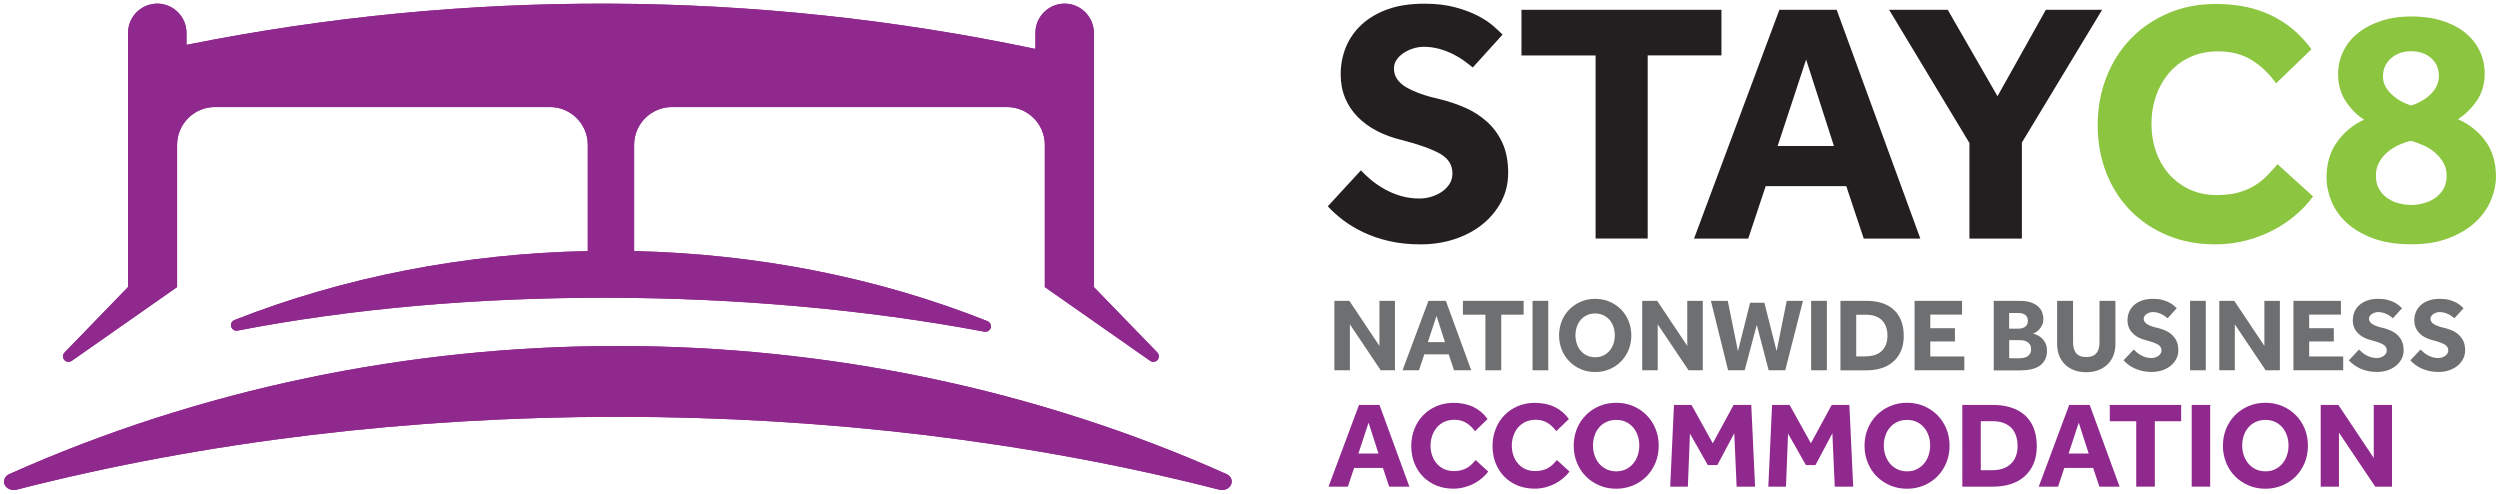 <?xml version="1.0" encoding="utf-8"?>
<!-- Generator: Adobe Illustrator 28.0.0, SVG Export Plug-In . SVG Version: 6.00 Build 0)  -->
<svg version="1.1" id="Layer_1" xmlns="http://www.w3.org/2000/svg" xmlns:xlink="http://www.w3.org/1999/xlink" x="0px" y="0px"
	 viewBox="0 0 372.29 73.52" style="enable-background:new 0 0 372.29 73.52;" xml:space="preserve">
<style type="text/css">
	.st0{clip-path:url(#SVGID_00000037651436092196725850000003346958469179319442_);fill:#90298D;}
	.st1{fill:#231F20;}
	.st2{fill:#8CC540;}
	.st3{fill:#6E6F71;}
	.st4{fill:#90298D;}
</style>
<g>
	<defs>
		<path id="SVGID_1_" d="M158.54,0.54L158.54,0.54c2.39,0,4.35,1.96,4.35,4.35v2.38v3.81v24.16v7.5l9.45,9.75
			c0.3,0.31,0.31,0.79,0.03,1.12c-0.29,0.32-0.76,0.36-1.11,0.11l-15.67-10.97v-7.5V21.56c0-3.09-2.53-5.62-5.62-5.62h-49.92
			c-3.09,0-5.62,2.53-5.62,5.62v15.83c18.15,0.41,36.19,3.89,52.61,10.43c0.39,0.16,0.6,0.58,0.49,0.99
			c-0.12,0.41-0.52,0.66-0.94,0.58c-35.41-6.66-77.2-6.76-111.21-0.16c-0.42,0.08-0.83-0.17-0.95-0.58
			c-0.12-0.41,0.09-0.83,0.49-0.99c16.44-6.48,34.48-9.91,52.61-10.27V21.56c0-3.09-2.53-5.62-5.62-5.62H31.99
			c-3.09,0-5.62,2.53-5.62,5.62v21.19l0,0L10.7,53.72c-0.35,0.25-0.83,0.21-1.11-0.11c-0.29-0.32-0.27-0.81,0.03-1.12l9.45-9.75
			v-7.5V11.09V7.27V4.89c0-2.39,1.96-4.35,4.35-4.35l0,0c2.39,0,4.35,1.96,4.35,4.35v1.79C69.47-1.69,112.45-1.5,154.1,7.27h0.09
			V4.89C154.19,2.5,156.15,0.54,158.54,0.54 M182.65,70.6c-56.94-25.43-124.31-25.44-181.26,0c-0.67,0.3-0.96,0.99-0.68,1.6
			c0.29,0.62,1.07,0.9,1.79,0.71c56.34-14.46,122.69-14.45,179.02,0c0.73,0.19,1.5-0.09,1.79-0.71
			C183.61,71.6,183.32,70.9,182.65,70.6z"/>
	</defs>
	<use xlink:href="#SVGID_1_"  style="overflow:visible;fill-rule:evenodd;clip-rule:evenodd;fill:#90298D;"/>
	<clipPath id="SVGID_00000022553964348539401810000007064219340914171569_">
		<use xlink:href="#SVGID_1_"  style="overflow:visible;"/>
	</clipPath>
	
		<rect x="0.44" y="-1.69" style="clip-path:url(#SVGID_00000022553964348539401810000007064219340914171569_);fill:#90298D;" width="183.17" height="74.8"/>
</g>
<path class="st1" d="M202.66,25.37c0.44,0.48,0.96,0.96,1.56,1.46c0.6,0.49,1.26,0.94,1.99,1.35c0.73,0.41,1.53,0.74,2.4,1
	c0.87,0.26,1.8,0.38,2.78,0.38c0.58,0,1.16-0.08,1.74-0.26c0.58-0.17,1.11-0.42,1.58-0.74c0.48-0.32,0.86-0.72,1.15-1.17
	c0.29-0.46,0.43-0.98,0.43-1.56c0-1.26-0.61-2.24-1.84-2.94c-1.23-0.7-3.17-1.39-5.82-2.07c-1.29-0.31-2.49-0.75-3.6-1.33
	c-1.11-0.58-2.06-1.28-2.86-2.09c-0.8-0.82-1.42-1.75-1.86-2.81c-0.44-1.06-0.66-2.23-0.66-3.52c0-1.43,0.26-2.77,0.77-4.03
	c0.51-1.26,1.28-2.38,2.32-3.35c1.04-0.97,2.33-1.74,3.88-2.3c1.55-0.56,3.38-0.84,5.49-0.84c1.74,0,3.27,0.18,4.6,0.54
	s2.46,0.78,3.4,1.28c0.94,0.49,1.7,1,2.3,1.53c0.6,0.53,1.05,0.95,1.35,1.25l-4.44,4.9c-0.37-0.31-0.81-0.64-1.3-1
	c-0.49-0.36-1.05-0.69-1.66-1c-0.61-0.31-1.29-0.56-2.02-0.77c-0.73-0.2-1.51-0.31-2.32-0.31c-0.55,0-1.08,0.09-1.61,0.26
	c-0.53,0.17-1,0.4-1.43,0.69c-0.43,0.29-0.77,0.63-1.02,1.02c-0.26,0.39-0.38,0.81-0.38,1.25c0,1.16,0.61,2.09,1.84,2.81
	c1.23,0.71,2.91,1.31,5.06,1.79c1.26,0.31,2.49,0.72,3.7,1.25c1.21,0.53,2.29,1.22,3.24,2.07c0.95,0.85,1.72,1.9,2.3,3.14
	c0.58,1.24,0.87,2.75,0.87,4.52c0,1.53-0.34,2.95-1.02,4.24c-0.68,1.29-1.61,2.42-2.78,3.37c-1.17,0.95-2.55,1.69-4.14,2.22
	c-1.58,0.53-3.29,0.79-5.13,0.79c-1.7,0-3.25-0.16-4.65-0.49c-1.4-0.32-2.66-0.75-3.78-1.28c-1.12-0.53-2.14-1.13-3.04-1.81
	c-0.9-0.68-1.68-1.38-2.32-2.09L202.66,25.37z"/>
<path class="st1" d="M237.6,8.26h-11.03V1.46h29.78v6.79h-10.98v27.27h-7.76V8.26z"/>
<path class="st1" d="M264.98,1.46h8.53l12.46,34.07h-8.43l-2.6-7.81h-12l-2.6,7.81h-8.07L264.98,1.46z M273.1,21.74l-4.14-12.87
	l-4.24,12.87H273.1z"/>
<path class="st1" d="M293.27,21.28L281.32,1.46h8.73l7.41,12.87l7.2-12.87h8.38l-11.95,19.77v14.3h-7.81V21.28z"/>
<path class="st2" d="M344.45,29.25c-0.72,0.99-1.58,1.92-2.6,2.78c-1.02,0.87-2.15,1.63-3.4,2.27c-1.24,0.65-2.59,1.16-4.03,1.53
	c-1.45,0.37-2.95,0.56-4.52,0.56c-2.59,0-4.95-0.44-7.1-1.33c-2.15-0.89-3.99-2.12-5.54-3.7c-1.55-1.58-2.75-3.46-3.6-5.62
	c-0.85-2.16-1.28-4.54-1.28-7.13c0-2.52,0.43-4.88,1.28-7.07c0.85-2.2,2.05-4.1,3.6-5.72c1.55-1.62,3.4-2.89,5.57-3.83
	c2.16-0.94,4.55-1.4,7.18-1.4c3.17,0,5.93,0.58,8.3,1.74c2.37,1.16,4.33,2.83,5.9,5.01l-5.26,5.06c-1.02-1.43-2.23-2.58-3.63-3.45
	c-1.4-0.87-3.06-1.3-5.01-1.3c-1.53,0-2.91,0.28-4.14,0.84c-1.23,0.56-2.27,1.34-3.12,2.32c-0.85,0.99-1.51,2.14-1.97,3.45
	c-0.46,1.31-0.69,2.7-0.69,4.16c0,1.5,0.23,2.89,0.69,4.19c0.46,1.29,1.12,2.42,1.97,3.37c0.85,0.95,1.87,1.7,3.06,2.25
	c1.19,0.55,2.54,0.82,4.03,0.82c1.23,0,2.29-0.13,3.19-0.38c0.9-0.26,1.7-0.59,2.4-1.02c0.7-0.43,1.32-0.92,1.86-1.48
	c0.54-0.56,1.07-1.13,1.58-1.71L344.45,29.25z"/>
<path class="st2" d="M352.06,17.81c-1.02-0.61-1.92-1.51-2.71-2.68c-0.78-1.17-1.17-2.53-1.17-4.06c0-1.23,0.26-2.37,0.77-3.42
	c0.51-1.06,1.24-1.97,2.2-2.73c0.95-0.77,2.1-1.37,3.45-1.81c1.34-0.44,2.83-0.66,4.47-0.66c1.7,0,3.23,0.21,4.6,0.64
	c1.36,0.43,2.51,1.02,3.45,1.79s1.65,1.67,2.15,2.71c0.49,1.04,0.74,2.17,0.74,3.4c0,1.57-0.41,2.93-1.23,4.09
	c-0.82,1.16-1.74,2.04-2.76,2.66c1.74,0.78,3.12,1.89,4.14,3.32c1.02,1.43,1.53,3.18,1.53,5.26c0,1.12-0.25,2.28-0.74,3.47
	c-0.49,1.19-1.25,2.27-2.27,3.24c-1.02,0.97-2.33,1.77-3.93,2.4c-1.6,0.63-3.49,0.95-5.67,0.95c-2.21,0-4.11-0.3-5.7-0.89
	c-1.58-0.6-2.89-1.36-3.91-2.3c-1.02-0.94-1.78-2-2.27-3.19c-0.49-1.19-0.74-2.38-0.74-3.58c0-2.08,0.52-3.83,1.56-5.26
	C349.04,19.7,350.39,18.59,352.06,17.81z M359.01,20.97c-0.68,0.17-1.33,0.4-1.94,0.69c-0.61,0.29-1.17,0.66-1.66,1.1
	c-0.49,0.44-0.89,0.95-1.17,1.51c-0.29,0.56-0.43,1.18-0.43,1.86c0,0.78,0.15,1.45,0.46,1.99c0.31,0.55,0.71,1,1.2,1.35
	c0.49,0.36,1.06,0.62,1.69,0.79c0.63,0.17,1.27,0.26,1.92,0.26c0.61,0,1.23-0.08,1.86-0.26c0.63-0.17,1.2-0.43,1.71-0.79
	c0.51-0.36,0.92-0.81,1.23-1.35c0.31-0.54,0.46-1.21,0.46-1.99c0-0.68-0.15-1.3-0.46-1.86c-0.31-0.56-0.72-1.06-1.23-1.51
	c-0.51-0.44-1.08-0.81-1.71-1.1C360.29,21.38,359.65,21.14,359.01,20.97z M359.06,15.71c1.19-0.37,2.18-0.95,2.96-1.74
	c0.78-0.78,1.17-1.67,1.17-2.66c0-1.09-0.38-1.97-1.15-2.66c-0.77-0.68-1.76-1.02-2.99-1.02c-1.19,0-2.19,0.35-2.99,1.05
	c-0.8,0.7-1.2,1.61-1.2,2.73c0,0.92,0.4,1.77,1.2,2.55C356.87,14.76,357.87,15.34,359.06,15.71z"/>
<g>
	<path class="st3" d="M198.71,44.8h2.23l4.48,6.71V44.8h2.31v10.34h-2.12l-4.59-6.84v6.84h-2.31V44.8z"/>
	<path class="st3" d="M212.72,44.8h2.59l3.78,10.34h-2.56l-0.79-2.37h-3.64l-0.79,2.37h-2.45L212.72,44.8z M215.18,50.95l-1.26-3.91
		l-1.29,3.91H215.18z"/>
	<path class="st3" d="M221.2,46.86h-3.35V44.8h9.04v2.06h-3.33v8.28h-2.36V46.86z"/>
	<path class="st3" d="M228.22,44.8h2.34v10.34h-2.34V44.8z"/>
	<path class="st3" d="M237.55,55.4c-0.77,0-1.48-0.14-2.13-0.42c-0.66-0.28-1.23-0.66-1.71-1.15s-0.86-1.06-1.13-1.73
		c-0.27-0.67-0.41-1.38-0.41-2.15c0-0.78,0.14-1.49,0.41-2.16c0.27-0.66,0.65-1.24,1.13-1.72s1.05-0.87,1.71-1.15
		c0.66-0.28,1.37-0.42,2.13-0.42c0.76,0,1.48,0.14,2.13,0.42s1.22,0.66,1.71,1.15c0.48,0.49,0.86,1.06,1.13,1.72
		c0.27,0.66,0.41,1.38,0.41,2.16c0,0.77-0.14,1.48-0.41,2.15c-0.27,0.67-0.65,1.24-1.13,1.73c-0.48,0.49-1.05,0.87-1.71,1.15
		C239.03,55.26,238.32,55.4,237.55,55.4z M237.55,53.2c0.45,0,0.86-0.09,1.22-0.26c0.36-0.18,0.67-0.41,0.92-0.71
		c0.25-0.3,0.45-0.65,0.58-1.04c0.13-0.39,0.2-0.81,0.2-1.26c0-0.44-0.07-0.86-0.2-1.26c-0.13-0.39-0.33-0.74-0.58-1.03
		c-0.25-0.29-0.56-0.53-0.92-0.7c-0.36-0.17-0.77-0.26-1.22-0.26c-0.46,0-0.87,0.09-1.23,0.26c-0.37,0.17-0.68,0.4-0.93,0.7
		c-0.25,0.29-0.45,0.64-0.58,1.03c-0.13,0.39-0.2,0.81-0.2,1.26c0,0.44,0.07,0.86,0.2,1.26c0.13,0.39,0.33,0.74,0.58,1.04
		c0.25,0.3,0.56,0.54,0.93,0.71C236.69,53.11,237.1,53.2,237.55,53.2z"/>
	<path class="st3" d="M244.55,44.8h2.23l4.48,6.71V44.8h2.31v10.34h-2.12l-4.59-6.84v6.84h-2.31V44.8z"/>
	<path class="st3" d="M254.78,44.8h2.51l1.52,7.49l1.81-7.21h2.12l1.83,7.21l1.5-7.49h2.42l-2.64,10.34h-2.47l-1.77-6.76l-1.8,6.76
		h-2.47L254.78,44.8z"/>
	<path class="st3" d="M269.71,44.8h2.34v10.34h-2.34V44.8z"/>
	<path class="st3" d="M274.07,44.8h3.91c0.8,0,1.53,0.1,2.21,0.31c0.68,0.21,1.26,0.52,1.75,0.95c0.49,0.42,0.87,0.97,1.15,1.63
		c0.27,0.66,0.41,1.44,0.41,2.34c0,0.86-0.14,1.6-0.42,2.24s-0.66,1.17-1.16,1.6c-0.49,0.43-1.08,0.75-1.75,0.96
		c-0.68,0.21-1.41,0.32-2.21,0.32h-3.89V44.8z M277.84,53.06c1.03,0,1.83-0.27,2.39-0.81c0.56-0.54,0.84-1.29,0.84-2.24
		c0-0.48-0.06-0.91-0.19-1.29c-0.13-0.39-0.33-0.72-0.59-0.99s-0.6-0.49-1-0.64s-0.88-0.22-1.44-0.22h-1.43v6.2H277.84z"/>
	<path class="st3" d="M285.11,44.8h7.07v2.05h-4.73v2.02h3.67v1.98h-3.67v2.23h5.07v2.06h-7.41V44.8z"/>
	<path class="st3" d="M296.91,44.8h3.88c0.64,0,1.18,0.08,1.63,0.23c0.44,0.15,0.81,0.35,1.08,0.6s0.48,0.54,0.6,0.86
		s0.19,0.66,0.19,1.02c0,0.33-0.06,0.62-0.18,0.88s-0.26,0.47-0.42,0.65c-0.16,0.18-0.33,0.32-0.5,0.43s-0.33,0.17-0.45,0.2
		c0.2,0.05,0.4,0.13,0.62,0.23c0.42,0.19,0.78,0.48,1.05,0.87c0.28,0.39,0.42,0.87,0.42,1.43c0,0.54-0.1,0.99-0.29,1.36
		s-0.46,0.68-0.81,0.92s-0.77,0.41-1.27,0.52c-0.5,0.11-1.06,0.16-1.68,0.16h-3.88V44.8z M300.57,48.94c0.18,0,0.35-0.02,0.52-0.06
		c0.17-0.04,0.32-0.11,0.45-0.19c0.13-0.09,0.23-0.21,0.32-0.36s0.12-0.33,0.12-0.55c0-0.23-0.04-0.42-0.12-0.57
		c-0.08-0.15-0.19-0.27-0.33-0.36c-0.13-0.09-0.29-0.15-0.46-0.19c-0.17-0.04-0.34-0.05-0.5-0.05h-1.38v2.33H300.57z M300.71,53.34
		c0.17,0,0.35-0.01,0.56-0.04c0.21-0.03,0.4-0.09,0.57-0.18c0.18-0.09,0.32-0.23,0.44-0.4c0.12-0.18,0.18-0.42,0.18-0.73
		c0-0.28-0.06-0.51-0.17-0.68c-0.11-0.18-0.26-0.31-0.43-0.41s-0.37-0.17-0.57-0.2c-0.21-0.04-0.4-0.05-0.57-0.05h-1.52v2.7H300.71z
		"/>
	<path class="st3" d="M306.35,44.8h2.36v6.12c0,0.34,0.03,0.65,0.1,0.92s0.18,0.51,0.33,0.71c0.15,0.2,0.36,0.35,0.61,0.46
		c0.25,0.11,0.57,0.16,0.94,0.16c0.36,0,0.67-0.05,0.92-0.16c0.25-0.11,0.46-0.26,0.61-0.46c0.16-0.2,0.27-0.43,0.33-0.71
		c0.07-0.27,0.1-0.58,0.1-0.92V44.8h2.37v6.42c0,0.62-0.1,1.19-0.3,1.71c-0.2,0.52-0.49,0.96-0.87,1.33
		c-0.38,0.37-0.83,0.65-1.37,0.86c-0.54,0.21-1.14,0.31-1.8,0.31c-0.66,0-1.26-0.1-1.8-0.3c-0.54-0.2-1-0.49-1.37-0.86
		c-0.38-0.37-0.67-0.82-0.87-1.33c-0.2-0.52-0.3-1.09-0.3-1.71V44.8z"/>
	<path class="st3" d="M317.75,52.05c0.13,0.14,0.29,0.29,0.47,0.44s0.38,0.29,0.6,0.41c0.22,0.12,0.47,0.23,0.73,0.3
		c0.26,0.08,0.54,0.12,0.84,0.12c0.18,0,0.35-0.03,0.53-0.08s0.34-0.13,0.48-0.23c0.14-0.1,0.26-0.22,0.35-0.36s0.13-0.3,0.13-0.47
		c0-0.38-0.19-0.68-0.56-0.89s-0.96-0.42-1.77-0.63c-0.39-0.09-0.76-0.23-1.09-0.4s-0.62-0.39-0.87-0.64s-0.43-0.53-0.57-0.85
		c-0.13-0.32-0.2-0.68-0.2-1.07c0-0.43,0.08-0.84,0.23-1.22c0.16-0.38,0.39-0.72,0.71-1.02c0.32-0.29,0.71-0.53,1.18-0.7
		c0.47-0.17,1.03-0.26,1.67-0.26c0.53,0,0.99,0.05,1.4,0.16s0.75,0.24,1.03,0.39s0.52,0.31,0.7,0.47c0.18,0.16,0.32,0.29,0.41,0.38
		l-1.35,1.49c-0.11-0.09-0.25-0.19-0.4-0.3s-0.32-0.21-0.5-0.3c-0.19-0.09-0.39-0.17-0.61-0.23c-0.22-0.06-0.46-0.09-0.71-0.09
		c-0.17,0-0.33,0.03-0.49,0.08s-0.3,0.12-0.43,0.21c-0.13,0.09-0.23,0.19-0.31,0.31c-0.08,0.12-0.12,0.25-0.12,0.38
		c0,0.35,0.19,0.64,0.56,0.85c0.37,0.22,0.88,0.4,1.54,0.54c0.38,0.09,0.76,0.22,1.12,0.38c0.37,0.16,0.7,0.37,0.98,0.63
		c0.29,0.26,0.52,0.58,0.7,0.95c0.17,0.38,0.26,0.83,0.26,1.37c0,0.46-0.1,0.89-0.31,1.29c-0.21,0.39-0.49,0.73-0.84,1.02
		c-0.36,0.29-0.78,0.51-1.26,0.67c-0.48,0.16-1,0.24-1.56,0.24c-0.52,0-0.99-0.05-1.41-0.15s-0.81-0.23-1.15-0.39
		c-0.34-0.16-0.65-0.34-0.92-0.55c-0.27-0.21-0.51-0.42-0.71-0.64L317.75,52.05z"/>
	<path class="st3" d="M326.14,44.8h2.34v10.34h-2.34V44.8z"/>
	<path class="st3" d="M330.49,44.8h2.23l4.48,6.71V44.8h2.31v10.34h-2.12l-4.59-6.84v6.84h-2.31V44.8z"/>
	<path class="st3" d="M341.53,44.8h7.07v2.05h-4.73v2.02h3.67v1.98h-3.67v2.23h5.07v2.06h-7.41V44.8z"/>
	<path class="st3" d="M351.3,52.05c0.13,0.14,0.29,0.29,0.47,0.44s0.38,0.29,0.6,0.41c0.22,0.12,0.47,0.23,0.73,0.3
		c0.26,0.08,0.54,0.12,0.84,0.12c0.18,0,0.35-0.03,0.53-0.08s0.34-0.13,0.48-0.23c0.14-0.1,0.26-0.22,0.35-0.36s0.13-0.3,0.13-0.47
		c0-0.38-0.19-0.68-0.56-0.89s-0.96-0.42-1.77-0.63c-0.39-0.09-0.76-0.23-1.09-0.4s-0.62-0.39-0.87-0.64s-0.43-0.53-0.57-0.85
		c-0.13-0.32-0.2-0.68-0.2-1.07c0-0.43,0.08-0.84,0.23-1.22c0.16-0.38,0.39-0.72,0.71-1.02c0.32-0.29,0.71-0.53,1.18-0.7
		c0.47-0.17,1.03-0.26,1.67-0.26c0.53,0,0.99,0.05,1.4,0.16s0.75,0.24,1.03,0.39s0.52,0.31,0.7,0.47c0.18,0.16,0.32,0.29,0.41,0.38
		l-1.35,1.49c-0.11-0.09-0.25-0.19-0.4-0.3s-0.32-0.21-0.5-0.3c-0.19-0.09-0.39-0.17-0.61-0.23c-0.22-0.06-0.46-0.09-0.71-0.09
		c-0.17,0-0.33,0.03-0.49,0.08s-0.3,0.12-0.43,0.21c-0.13,0.09-0.23,0.19-0.31,0.31c-0.08,0.12-0.12,0.25-0.12,0.38
		c0,0.35,0.19,0.64,0.56,0.85c0.37,0.22,0.88,0.4,1.54,0.54c0.38,0.09,0.76,0.22,1.12,0.38c0.37,0.16,0.7,0.37,0.98,0.63
		c0.29,0.26,0.52,0.58,0.7,0.95c0.17,0.38,0.26,0.83,0.26,1.37c0,0.46-0.1,0.89-0.31,1.29c-0.21,0.39-0.49,0.73-0.84,1.02
		c-0.36,0.29-0.78,0.51-1.26,0.67c-0.48,0.16-1,0.24-1.56,0.24c-0.52,0-0.99-0.05-1.41-0.15s-0.81-0.23-1.15-0.39
		c-0.34-0.16-0.65-0.34-0.92-0.55c-0.27-0.21-0.51-0.42-0.71-0.64L351.3,52.05z"/>
	<path class="st3" d="M360.46,52.05c0.13,0.14,0.29,0.29,0.47,0.44s0.38,0.29,0.6,0.41c0.22,0.12,0.47,0.23,0.73,0.3
		c0.26,0.08,0.54,0.12,0.84,0.12c0.18,0,0.35-0.03,0.53-0.08s0.34-0.13,0.48-0.23c0.14-0.1,0.26-0.22,0.35-0.36s0.13-0.3,0.13-0.47
		c0-0.38-0.19-0.68-0.56-0.89s-0.96-0.42-1.77-0.63c-0.39-0.09-0.76-0.23-1.09-0.4s-0.62-0.39-0.87-0.64s-0.43-0.53-0.57-0.85
		c-0.13-0.32-0.2-0.68-0.2-1.07c0-0.43,0.08-0.84,0.23-1.22c0.16-0.38,0.39-0.72,0.71-1.02c0.32-0.29,0.71-0.53,1.18-0.7
		c0.47-0.17,1.03-0.26,1.67-0.26c0.53,0,0.99,0.05,1.4,0.16s0.75,0.24,1.03,0.39s0.52,0.31,0.7,0.47c0.18,0.16,0.32,0.29,0.41,0.38
		l-1.35,1.49c-0.11-0.09-0.25-0.19-0.4-0.3s-0.32-0.21-0.5-0.3c-0.19-0.09-0.39-0.17-0.61-0.23c-0.22-0.06-0.46-0.09-0.71-0.09
		c-0.17,0-0.33,0.03-0.49,0.08s-0.3,0.12-0.43,0.21c-0.13,0.09-0.23,0.19-0.31,0.31c-0.08,0.12-0.12,0.25-0.12,0.38
		c0,0.35,0.19,0.64,0.56,0.85c0.37,0.22,0.88,0.4,1.54,0.54c0.38,0.09,0.76,0.22,1.12,0.38c0.37,0.16,0.7,0.37,0.98,0.63
		c0.29,0.26,0.52,0.58,0.7,0.95c0.17,0.38,0.26,0.83,0.26,1.37c0,0.46-0.1,0.89-0.31,1.29c-0.21,0.39-0.49,0.73-0.84,1.02
		c-0.36,0.29-0.78,0.51-1.26,0.67c-0.48,0.16-1,0.24-1.56,0.24c-0.52,0-0.99-0.05-1.41-0.15s-0.81-0.23-1.15-0.39
		c-0.34-0.16-0.65-0.34-0.92-0.55c-0.27-0.21-0.51-0.42-0.71-0.64L360.46,52.05z"/>
	<path class="st4" d="M202.38,60.3h3.05l4.45,12.17h-3.01l-0.93-2.79h-4.29l-0.93,2.79h-2.88L202.38,60.3z M205.28,67.54l-1.48-4.6
		l-1.51,4.6H205.28z"/>
	<path class="st4" d="M221.62,70.22c-0.25,0.35-0.57,0.68-0.93,0.99c-0.37,0.31-0.77,0.58-1.21,0.81c-0.44,0.23-0.92,0.41-1.44,0.55
		c-0.52,0.13-1.06,0.2-1.61,0.2c-0.92,0-1.77-0.16-2.54-0.47c-0.77-0.32-1.43-0.76-1.98-1.32c-0.55-0.57-0.98-1.23-1.29-2.01
		c-0.3-0.77-0.46-1.62-0.46-2.54c0-0.9,0.15-1.74,0.46-2.53c0.3-0.78,0.73-1.47,1.29-2.04c0.55-0.58,1.22-1.03,1.99-1.37
		c0.77-0.33,1.63-0.5,2.56-0.5c1.13,0,2.12,0.21,2.96,0.62c0.85,0.41,1.55,1.01,2.11,1.79l-1.88,1.81c-0.37-0.51-0.8-0.92-1.29-1.23
		c-0.5-0.31-1.09-0.47-1.79-0.47c-0.55,0-1.04,0.1-1.48,0.3s-0.81,0.48-1.11,0.83c-0.3,0.35-0.54,0.76-0.7,1.23
		s-0.25,0.96-0.25,1.49c0,0.54,0.08,1.03,0.25,1.5c0.16,0.46,0.4,0.86,0.7,1.2c0.3,0.34,0.67,0.61,1.09,0.8s0.91,0.29,1.44,0.29
		c0.44,0,0.82-0.05,1.14-0.14s0.61-0.21,0.86-0.36c0.25-0.15,0.47-0.33,0.67-0.53s0.38-0.4,0.57-0.61L221.62,70.22z"/>
	<path class="st4" d="M233.72,70.22c-0.25,0.35-0.57,0.68-0.93,0.99c-0.37,0.31-0.77,0.58-1.21,0.81c-0.44,0.23-0.92,0.41-1.44,0.55
		c-0.52,0.13-1.06,0.2-1.61,0.2c-0.92,0-1.77-0.16-2.54-0.47c-0.77-0.32-1.43-0.76-1.98-1.32c-0.55-0.57-0.98-1.23-1.29-2.01
		c-0.3-0.77-0.46-1.62-0.46-2.54c0-0.9,0.15-1.74,0.46-2.53c0.3-0.78,0.73-1.47,1.29-2.04c0.55-0.58,1.22-1.03,1.99-1.37
		c0.77-0.33,1.63-0.5,2.56-0.5c1.13,0,2.12,0.21,2.96,0.62c0.85,0.41,1.55,1.01,2.11,1.79l-1.88,1.81c-0.37-0.51-0.8-0.92-1.29-1.23
		c-0.5-0.31-1.09-0.47-1.79-0.47c-0.55,0-1.04,0.1-1.48,0.3s-0.81,0.48-1.11,0.83c-0.3,0.35-0.54,0.76-0.7,1.23
		s-0.25,0.96-0.25,1.49c0,0.54,0.08,1.03,0.25,1.5c0.16,0.46,0.4,0.86,0.7,1.2c0.3,0.34,0.67,0.61,1.09,0.8s0.91,0.29,1.44,0.29
		c0.44,0,0.82-0.05,1.14-0.14s0.61-0.21,0.86-0.36c0.25-0.15,0.47-0.33,0.67-0.53s0.38-0.4,0.57-0.61L233.72,70.22z"/>
	<path class="st4" d="M240.68,72.78c-0.9,0-1.74-0.16-2.51-0.49c-0.77-0.33-1.44-0.78-2.01-1.35s-1.01-1.25-1.33-2.03
		c-0.32-0.78-0.48-1.63-0.48-2.53c0-0.91,0.16-1.76,0.48-2.54c0.32-0.78,0.77-1.45,1.33-2.02c0.57-0.57,1.23-1.02,2.01-1.35
		c0.77-0.33,1.61-0.49,2.51-0.49c0.9,0,1.74,0.16,2.51,0.49c0.77,0.33,1.44,0.78,2.01,1.35c0.57,0.57,1.01,1.25,1.33,2.02
		c0.32,0.78,0.48,1.62,0.48,2.54c0,0.9-0.16,1.74-0.48,2.53c-0.32,0.78-0.77,1.46-1.33,2.03c-0.57,0.57-1.24,1.02-2.01,1.35
		C242.42,72.61,241.58,72.78,240.68,72.78z M240.68,70.19c0.54,0,1.02-0.1,1.44-0.31c0.43-0.21,0.79-0.49,1.08-0.84
		c0.3-0.35,0.53-0.76,0.68-1.22c0.16-0.46,0.24-0.95,0.24-1.48c0-0.52-0.08-1.02-0.24-1.48c-0.16-0.46-0.39-0.87-0.68-1.21
		s-0.66-0.62-1.08-0.82s-0.91-0.3-1.44-0.3s-1.02,0.1-1.45,0.3s-0.8,0.47-1.09,0.82c-0.3,0.35-0.53,0.75-0.68,1.21
		c-0.16,0.46-0.24,0.96-0.24,1.48c0,0.52,0.08,1.02,0.24,1.48c0.16,0.46,0.39,0.87,0.68,1.22c0.3,0.35,0.66,0.63,1.09,0.84
		C239.67,70.08,240.15,70.19,240.68,70.19z"/>
	<path class="st4" d="M249.28,60.3h2.61l3.17,5.71l3.1-5.71h2.63l0.57,12.17h-2.75l-0.35-7.95l-2.52,4.74h-1.42l-2.66-4.69
		l-0.31,7.9h-2.63L249.28,60.3z"/>
	<path class="st4" d="M263.89,60.3h2.61l3.17,5.71l3.1-5.71h2.63l0.57,12.17h-2.75l-0.35-7.95l-2.52,4.74h-1.42l-2.66-4.69
		l-0.31,7.9h-2.63L263.89,60.3z"/>
	<path class="st4" d="M283.99,72.78c-0.9,0-1.74-0.16-2.51-0.49c-0.77-0.33-1.44-0.78-2.01-1.35s-1.01-1.25-1.33-2.03
		c-0.32-0.78-0.48-1.63-0.48-2.53c0-0.91,0.16-1.76,0.48-2.54c0.32-0.78,0.77-1.45,1.33-2.02c0.57-0.57,1.23-1.02,2.01-1.35
		c0.77-0.33,1.61-0.49,2.51-0.49c0.9,0,1.74,0.16,2.51,0.49c0.77,0.33,1.44,0.78,2.01,1.35c0.57,0.57,1.01,1.25,1.33,2.02
		c0.32,0.78,0.48,1.62,0.48,2.54c0,0.9-0.16,1.74-0.48,2.53c-0.32,0.78-0.77,1.46-1.33,2.03c-0.57,0.57-1.24,1.02-2.01,1.35
		C285.73,72.61,284.89,72.78,283.99,72.78z M283.99,70.19c0.54,0,1.02-0.1,1.44-0.31c0.43-0.21,0.79-0.49,1.08-0.84
		c0.3-0.35,0.53-0.76,0.68-1.22c0.16-0.46,0.24-0.95,0.24-1.48c0-0.52-0.08-1.02-0.24-1.48c-0.16-0.46-0.39-0.87-0.68-1.21
		s-0.66-0.62-1.08-0.82s-0.91-0.3-1.44-0.3s-1.02,0.1-1.45,0.3s-0.8,0.47-1.09,0.82c-0.3,0.35-0.53,0.75-0.68,1.21
		c-0.16,0.46-0.24,0.96-0.24,1.48c0,0.52,0.08,1.02,0.24,1.48c0.16,0.46,0.39,0.87,0.68,1.22c0.3,0.35,0.66,0.63,1.09,0.84
		C282.97,70.08,283.45,70.19,283.99,70.19z"/>
	<path class="st4" d="M292.22,60.3h4.6c0.94,0,1.8,0.12,2.6,0.37s1.48,0.61,2.06,1.11c0.58,0.5,1.03,1.14,1.35,1.92
		c0.32,0.78,0.48,1.7,0.48,2.75c0,1.01-0.16,1.89-0.49,2.64s-0.78,1.37-1.36,1.88c-0.58,0.5-1.26,0.88-2.06,1.13
		c-0.8,0.25-1.66,0.37-2.6,0.37h-4.58V60.3z M296.65,70.02c1.22,0,2.15-0.32,2.81-0.96c0.66-0.64,0.99-1.52,0.99-2.64
		c0-0.56-0.08-1.07-0.23-1.52s-0.38-0.85-0.69-1.17c-0.31-0.32-0.7-0.57-1.18-0.75c-0.47-0.18-1.04-0.26-1.7-0.26h-1.68v7.3H296.65z
		"/>
	<path class="st4" d="M308.14,60.3h3.05l4.45,12.17h-3.01l-0.93-2.79h-4.29l-0.93,2.79h-2.88L308.14,60.3z M311.04,67.54l-1.48-4.6
		l-1.51,4.6H311.04z"/>
	<path class="st4" d="M318.12,62.73h-3.94V60.3h10.63v2.43h-3.92v9.74h-2.77V62.73z"/>
	<path class="st4" d="M326.38,60.3h2.75v12.17h-2.75V60.3z"/>
	<path class="st4" d="M337.36,72.78c-0.9,0-1.74-0.16-2.51-0.49c-0.77-0.33-1.44-0.78-2.01-1.35s-1.01-1.25-1.33-2.03
		c-0.32-0.78-0.48-1.63-0.48-2.53c0-0.91,0.16-1.76,0.48-2.54c0.32-0.78,0.77-1.45,1.33-2.02c0.57-0.57,1.23-1.02,2.01-1.35
		c0.77-0.33,1.61-0.49,2.51-0.49c0.9,0,1.74,0.16,2.51,0.49c0.77,0.33,1.44,0.78,2.01,1.35c0.57,0.57,1.01,1.25,1.33,2.02
		c0.32,0.78,0.48,1.62,0.48,2.54c0,0.9-0.16,1.74-0.48,2.53c-0.32,0.78-0.77,1.46-1.33,2.03c-0.57,0.57-1.24,1.02-2.01,1.35
		C339.1,72.61,338.26,72.78,337.36,72.78z M337.36,70.19c0.54,0,1.02-0.1,1.44-0.31c0.43-0.21,0.79-0.49,1.08-0.84
		c0.3-0.35,0.53-0.76,0.68-1.22c0.16-0.46,0.24-0.95,0.24-1.48c0-0.52-0.08-1.02-0.24-1.48c-0.16-0.46-0.39-0.87-0.68-1.21
		s-0.66-0.62-1.08-0.82s-0.91-0.3-1.44-0.3s-1.02,0.1-1.45,0.3s-0.8,0.47-1.09,0.82c-0.3,0.35-0.53,0.75-0.68,1.21
		c-0.16,0.46-0.24,0.96-0.24,1.48c0,0.52,0.08,1.02,0.24,1.48c0.16,0.46,0.39,0.87,0.68,1.22c0.3,0.35,0.66,0.63,1.09,0.84
		C336.35,70.08,336.83,70.19,337.36,70.19z"/>
	<path class="st4" d="M345.59,60.3h2.63l5.27,7.9v-7.9h2.72v12.17h-2.5l-5.4-8.04v8.04h-2.72V60.3z"/>
</g>
</svg>
